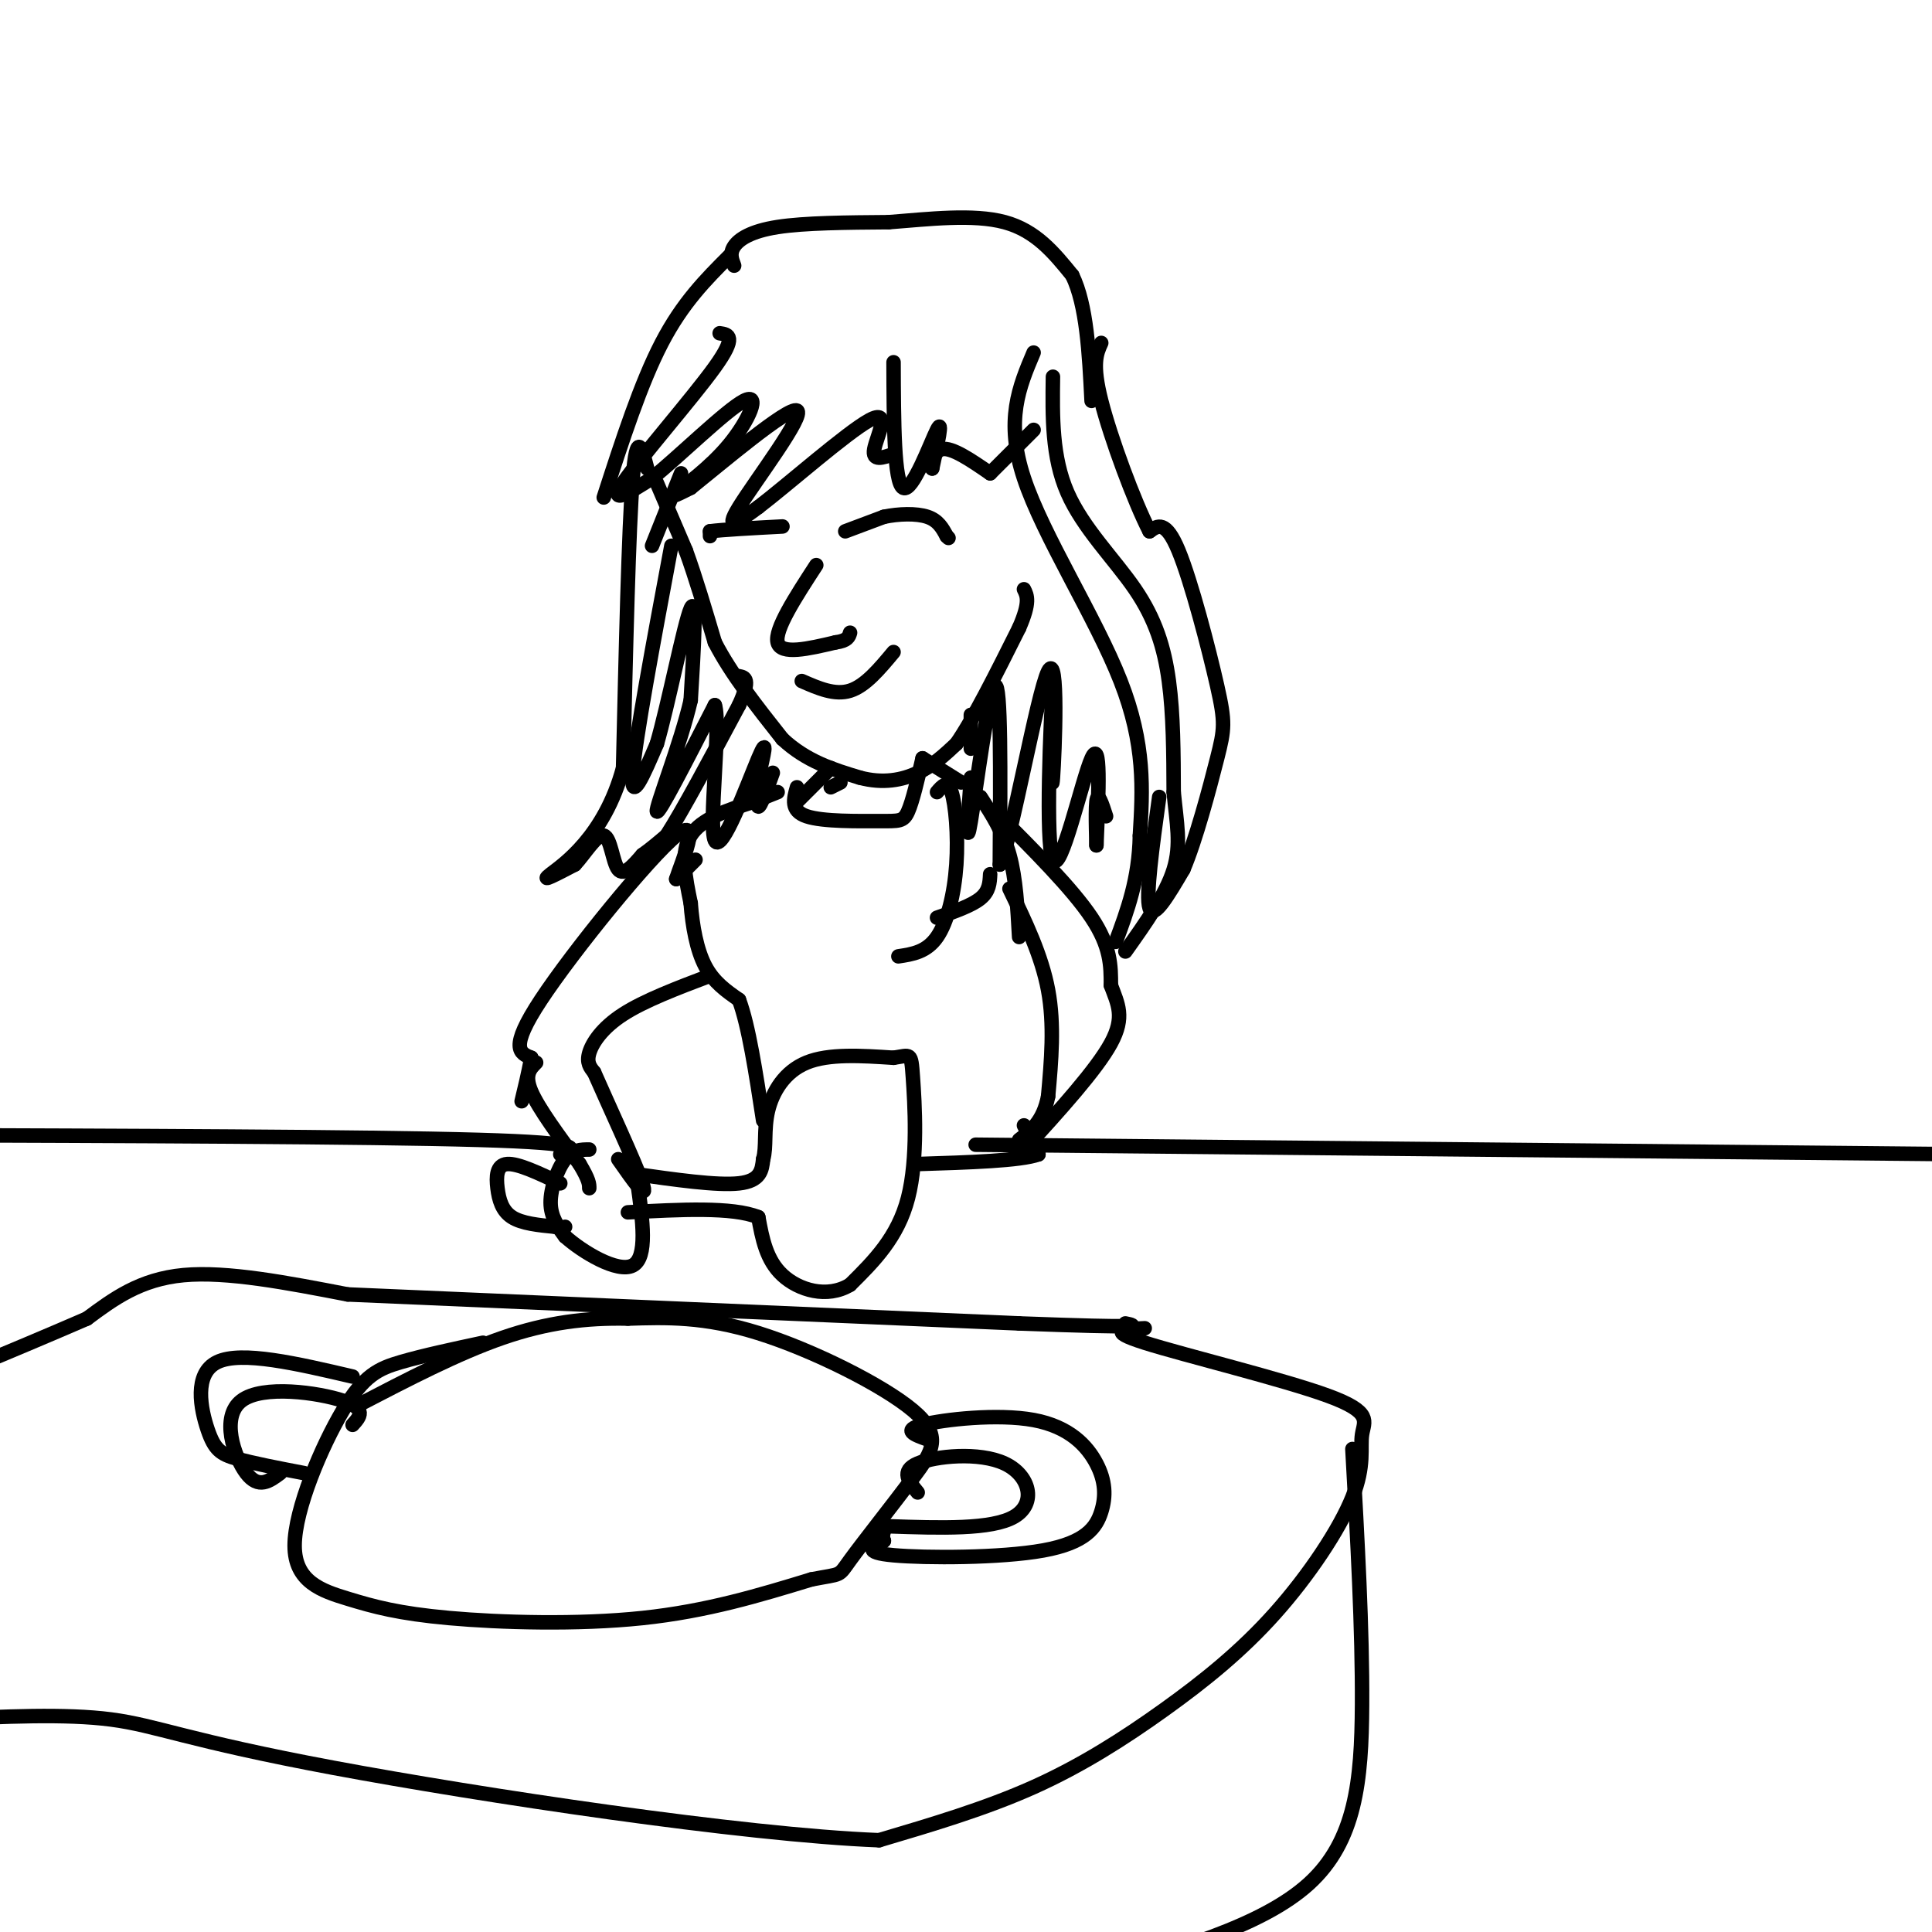 <svg viewBox='0 0 400 400' version='1.1' xmlns='http://www.w3.org/2000/svg' xmlns:xlink='http://www.w3.org/1999/xlink'><g fill='none' stroke='rgb(0,0,0)' stroke-width='3' stroke-linecap='round' stroke-linejoin='round'><path d='M151,53c-4.833,4.833 -9.667,9.667 -14,18c-4.333,8.333 -8.167,20.167 -12,32'/><path d='M149,69c1.822,0.267 3.644,0.533 -1,7c-4.644,6.467 -15.756,19.133 -19,24c-3.244,4.867 1.378,1.933 6,-1'/><path d='M135,99c5.228,-4.161 15.298,-14.064 19,-16c3.702,-1.936 1.035,4.094 -3,9c-4.035,4.906 -9.439,8.687 -11,10c-1.561,1.313 0.719,0.156 3,-1'/><path d='M143,101c6.202,-4.964 20.208,-16.875 22,-16c1.792,0.875 -8.631,14.536 -12,20c-3.369,5.464 0.315,2.732 4,0'/><path d='M157,105c5.810,-4.417 18.333,-15.458 23,-18c4.667,-2.542 1.476,3.417 1,6c-0.476,2.583 1.762,1.792 4,1'/><path d='M185,75c0.044,12.489 0.089,24.978 2,26c1.911,1.022 5.689,-9.422 7,-12c1.311,-2.578 0.156,2.711 -1,8'/><path d='M193,97c-0.156,0.133 -0.044,-3.533 2,-4c2.044,-0.467 6.022,2.267 10,5'/><path d='M205,98c0.000,0.000 9.000,-9.000 9,-9'/><path d='M214,73c-2.978,7.022 -5.956,14.044 -2,26c3.956,11.956 14.844,28.844 20,42c5.156,13.156 4.578,22.578 4,32'/><path d='M236,173c-0.167,9.000 -2.583,15.500 -5,22'/><path d='M218,78c-0.113,8.310 -0.226,16.619 3,24c3.226,7.381 9.792,13.833 14,20c4.208,6.167 6.060,12.048 7,19c0.940,6.952 0.970,14.976 1,23'/><path d='M243,164c0.600,6.378 1.600,10.822 0,16c-1.600,5.178 -5.800,11.089 -10,17'/><path d='M240,165c-1.417,10.250 -2.833,20.500 -2,23c0.833,2.500 3.917,-2.750 7,-8'/><path d='M245,180c2.560,-5.971 5.459,-16.900 7,-23c1.541,-6.100 1.722,-7.373 0,-15c-1.722,-7.627 -5.349,-21.608 -8,-28c-2.651,-6.392 -4.325,-5.196 -6,-4'/><path d='M238,110c-3.156,-6.089 -8.044,-19.311 -10,-27c-1.956,-7.689 -0.978,-9.844 0,-12'/><path d='M141,98c0.000,0.000 -6.000,15.000 -6,15'/><path d='M136,100c0.000,0.000 6.000,14.000 6,14'/><path d='M142,114c2.000,5.500 4.000,12.250 6,19'/><path d='M148,133c3.333,6.500 8.667,13.250 14,20'/><path d='M162,153c5.000,4.667 10.500,6.333 16,8'/><path d='M178,161c4.800,1.289 8.800,0.511 12,-1c3.200,-1.511 5.600,-3.756 8,-6'/><path d='M198,154c3.500,-5.000 8.250,-14.500 13,-24'/><path d='M211,130c2.333,-5.333 1.667,-6.667 1,-8'/><path d='M134,97c-1.083,-4.167 -2.167,-8.333 -3,2c-0.833,10.333 -1.417,35.167 -2,60'/><path d='M129,159c-3.867,14.311 -12.533,20.089 -15,22c-2.467,1.911 1.267,-0.044 5,-2'/><path d='M119,179c2.012,-2.119 4.542,-6.417 6,-6c1.458,0.417 1.845,5.548 3,7c1.155,1.452 3.077,-0.774 5,-3'/><path d='M133,177c1.667,-1.167 3.333,-2.583 5,-4'/><path d='M138,173c3.333,-5.167 9.167,-16.083 15,-27'/><path d='M153,146c2.500,-5.500 1.250,-5.750 0,-6'/><path d='M139,113c-3.750,20.083 -7.500,40.167 -8,47c-0.500,6.833 2.250,0.417 5,-6'/><path d='M136,154c2.333,-8.000 5.667,-25.000 7,-28c1.333,-3.000 0.667,8.000 0,19'/><path d='M143,145c-2.089,9.044 -7.311,22.156 -7,23c0.311,0.844 6.156,-10.578 12,-22'/><path d='M148,146c1.321,3.988 -1.375,24.958 0,28c1.375,3.042 6.821,-11.845 9,-17c2.179,-5.155 1.089,-0.577 0,4'/><path d='M157,161c-0.133,2.267 -0.467,5.933 0,6c0.467,0.067 1.733,-3.467 3,-7'/><path d='M201,148c0.000,0.000 0.000,7.000 0,7'/><path d='M201,161c-0.533,7.733 -1.067,15.467 0,9c1.067,-6.467 3.733,-27.133 5,-28c1.267,-0.867 1.133,18.067 1,37'/><path d='M207,179c2.357,-4.857 7.750,-35.500 10,-40c2.250,-4.500 1.357,17.143 1,22c-0.357,4.857 -0.179,-7.071 0,-19'/><path d='M218,142c-0.464,6.667 -1.625,32.833 0,36c1.625,3.167 6.036,-16.667 8,-21c1.964,-4.333 1.482,6.833 1,18'/><path d='M227,175c0.067,0.667 -0.267,-6.667 0,-9c0.267,-2.333 1.133,0.333 2,3'/><path d='M152,55c-0.489,-1.267 -0.978,-2.533 0,-4c0.978,-1.467 3.422,-3.133 9,-4c5.578,-0.867 14.289,-0.933 23,-1'/><path d='M184,46c8.289,-0.644 17.511,-1.756 24,0c6.489,1.756 10.244,6.378 14,11'/><path d='M222,57c3.000,6.167 3.500,16.083 4,26'/><path d='M147,111c0.000,0.000 0.000,-1.000 0,-1'/><path d='M147,110c2.500,-0.333 8.750,-0.667 15,-1'/><path d='M175,110c0.000,0.000 8.000,-3.000 8,-3'/><path d='M183,107c3.067,-0.644 6.733,-0.756 9,0c2.267,0.756 3.133,2.378 4,4'/><path d='M196,111c0.667,0.667 0.333,0.333 0,0'/><path d='M169,117c-4.333,6.667 -8.667,13.333 -8,16c0.667,2.667 6.333,1.333 12,0'/><path d='M173,133c2.500,-0.333 2.750,-1.167 3,-2'/><path d='M166,141c3.417,1.500 6.833,3.000 10,2c3.167,-1.000 6.083,-4.500 9,-8'/><path d='M174,162c0.000,0.000 -2.000,1.000 -2,1'/><path d='M172,159c0.000,0.000 -7.000,7.000 -7,7'/><path d='M165,163c-0.690,2.429 -1.381,4.857 2,6c3.381,1.143 10.833,1.000 15,1c4.167,0.000 5.048,0.143 6,-2c0.952,-2.143 1.976,-6.571 3,-11'/><path d='M191,157c0.000,0.000 8.000,5.000 8,5'/><path d='M161,164c0.000,0.000 -5.000,2.000 -5,2'/><path d='M156,166c-5.417,1.750 -10.833,3.500 -13,7c-2.167,3.500 -1.083,8.750 0,14'/><path d='M143,187c0.356,4.756 1.244,9.644 3,13c1.756,3.356 4.378,5.178 7,7'/><path d='M153,207c2.000,5.333 3.500,15.167 5,25'/><path d='M194,164c1.083,-1.274 2.167,-2.548 3,0c0.833,2.548 1.417,8.917 1,15c-0.417,6.083 -1.833,11.881 -4,15c-2.167,3.119 -5.083,3.560 -8,4'/><path d='M194,190c3.583,-1.250 7.167,-2.500 9,-4c1.833,-1.500 1.917,-3.250 2,-5'/><path d='M203,165c2.333,3.583 4.667,7.167 6,12c1.333,4.833 1.667,10.917 2,17'/><path d='M144,178c0.000,0.000 -4.000,4.000 -4,4'/><path d='M140,182c1.024,-3.298 5.583,-13.542 0,-9c-5.583,4.542 -21.310,23.869 -28,34c-6.690,10.131 -4.345,11.065 -2,12'/><path d='M110,219c-0.667,3.500 -1.333,6.250 -2,9'/><path d='M147,202c-6.800,2.578 -13.600,5.156 -18,8c-4.400,2.844 -6.400,5.956 -7,8c-0.600,2.044 0.200,3.022 1,4'/><path d='M123,222c2.600,5.956 8.600,18.844 10,23c1.400,4.156 -1.800,-0.422 -5,-5'/><path d='M111,220c-1.250,1.250 -2.500,2.500 -1,6c1.500,3.500 5.750,9.250 10,15'/><path d='M120,241c2.000,3.333 2.000,4.167 2,5'/><path d='M122,238c-1.711,0.000 -3.422,0.000 -5,2c-1.578,2.000 -3.022,6.000 -3,9c0.022,3.000 1.511,5.000 3,7'/><path d='M117,256c3.533,3.178 10.867,7.622 14,6c3.133,-1.622 2.067,-9.311 1,-17'/><path d='M132,245c0.167,-3.000 0.083,-2.000 0,-1'/><path d='M131,243c8.750,1.250 17.500,2.500 22,2c4.500,-0.500 4.750,-2.750 5,-5'/><path d='M158,240c0.738,-2.452 0.083,-6.083 1,-10c0.917,-3.917 3.405,-8.119 8,-10c4.595,-1.881 11.298,-1.440 18,-1'/><path d='M185,219c3.607,-0.524 3.625,-1.333 4,4c0.375,5.333 1.107,16.810 -1,25c-2.107,8.190 -7.054,13.095 -12,18'/><path d='M176,266c-4.756,2.889 -10.644,1.111 -14,-2c-3.356,-3.111 -4.178,-7.556 -5,-12'/><path d='M157,252c-5.333,-2.167 -16.167,-1.583 -27,-1'/><path d='M116,245c-4.387,-2.089 -8.774,-4.179 -11,-4c-2.226,0.179 -2.292,2.625 -2,5c0.292,2.375 0.940,4.679 3,6c2.060,1.321 5.530,1.661 9,2'/><path d='M115,254c1.833,0.333 1.917,0.167 2,0'/><path d='M206,168c8.000,8.000 16.000,16.000 20,22c4.000,6.000 4.000,10.000 4,14'/><path d='M230,204c1.422,3.867 2.978,6.533 0,12c-2.978,5.467 -10.489,13.733 -18,22'/><path d='M209,184c3.333,6.917 6.667,13.833 8,21c1.333,7.167 0.667,14.583 0,22'/><path d='M217,227c-1.000,5.167 -3.500,7.083 -6,9'/><path d='M212,233c0.000,0.000 3.000,6.000 3,6'/><path d='M215,239c-3.667,1.333 -14.333,1.667 -25,2'/><path d='M202,237c0.000,0.000 207.000,2.000 207,2'/><path d='M116,239c3.083,-1.167 6.167,-2.333 -17,-3c-23.167,-0.667 -72.583,-0.833 -122,-1'/><path d='M72,268c0.000,0.000 139.000,6.000 139,6'/><path d='M211,274c26.833,1.000 24.417,0.500 22,0'/><path d='M72,268c-12.500,-2.417 -25.000,-4.833 -34,-4c-9.000,0.833 -14.500,4.917 -20,9'/><path d='M18,273c-7.667,3.333 -16.833,7.167 -26,11'/><path d='M100,278c-6.192,1.326 -12.384,2.652 -17,4c-4.616,1.348 -7.655,2.717 -12,10c-4.345,7.283 -9.996,20.479 -10,28c-0.004,7.521 5.638,9.366 11,11c5.362,1.634 10.444,3.055 21,4c10.556,0.945 26.588,1.413 40,0c13.412,-1.413 24.206,-4.706 35,-8'/><path d='M168,327c6.551,-1.274 5.429,-0.457 8,-4c2.571,-3.543 8.833,-11.444 13,-17c4.167,-5.556 6.237,-8.765 0,-14c-6.237,-5.235 -20.782,-12.496 -32,-16c-11.218,-3.504 -19.109,-3.252 -27,-3'/><path d='M130,273c-8.644,-0.200 -16.756,0.800 -26,4c-9.244,3.200 -19.622,8.600 -30,14'/><path d='M192,298c-2.650,-0.946 -5.299,-1.893 -1,-3c4.299,-1.107 15.547,-2.375 23,-1c7.453,1.375 11.110,5.393 13,9c1.890,3.607 2.012,6.802 1,10c-1.012,3.198 -3.157,6.400 -12,8c-8.843,1.600 -24.384,1.600 -31,1c-6.616,-0.600 -4.308,-1.800 -2,-3'/><path d='M183,319c-0.333,-0.833 -0.167,-1.417 0,-2'/><path d='M190,309c-1.821,-2.220 -3.643,-4.440 0,-6c3.643,-1.560 12.750,-2.458 18,0c5.250,2.458 6.643,8.274 2,11c-4.643,2.726 -15.321,2.363 -26,2'/><path d='M73,285c-11.512,-2.690 -23.024,-5.381 -28,-3c-4.976,2.381 -3.417,9.833 -2,14c1.417,4.167 2.690,5.048 6,6c3.310,0.952 8.655,1.976 14,3'/><path d='M73,295c1.518,-1.667 3.036,-3.333 -2,-5c-5.036,-1.667 -16.625,-3.333 -21,0c-4.375,3.333 -1.536,11.667 1,15c2.536,3.333 4.768,1.667 7,0'/><path d='M237,275c-4.099,0.202 -8.199,0.404 0,3c8.199,2.596 28.696,7.586 38,11c9.304,3.414 7.416,5.252 7,8c-0.416,2.748 0.640,6.405 -2,13c-2.640,6.595 -8.976,16.129 -16,24c-7.024,7.871 -14.737,14.081 -23,20c-8.263,5.919 -17.075,11.548 -27,16c-9.925,4.452 -20.962,7.726 -32,11'/><path d='M182,381c-28.190,-1.095 -82.667,-9.333 -113,-15c-30.333,-5.667 -36.524,-8.762 -46,-10c-9.476,-1.238 -22.238,-0.619 -35,0'/><path d='M280,300c1.044,18.689 2.089,37.378 2,53c-0.089,15.622 -1.311,28.178 -11,37c-9.689,8.822 -27.844,13.911 -46,19'/></g>
</svg>